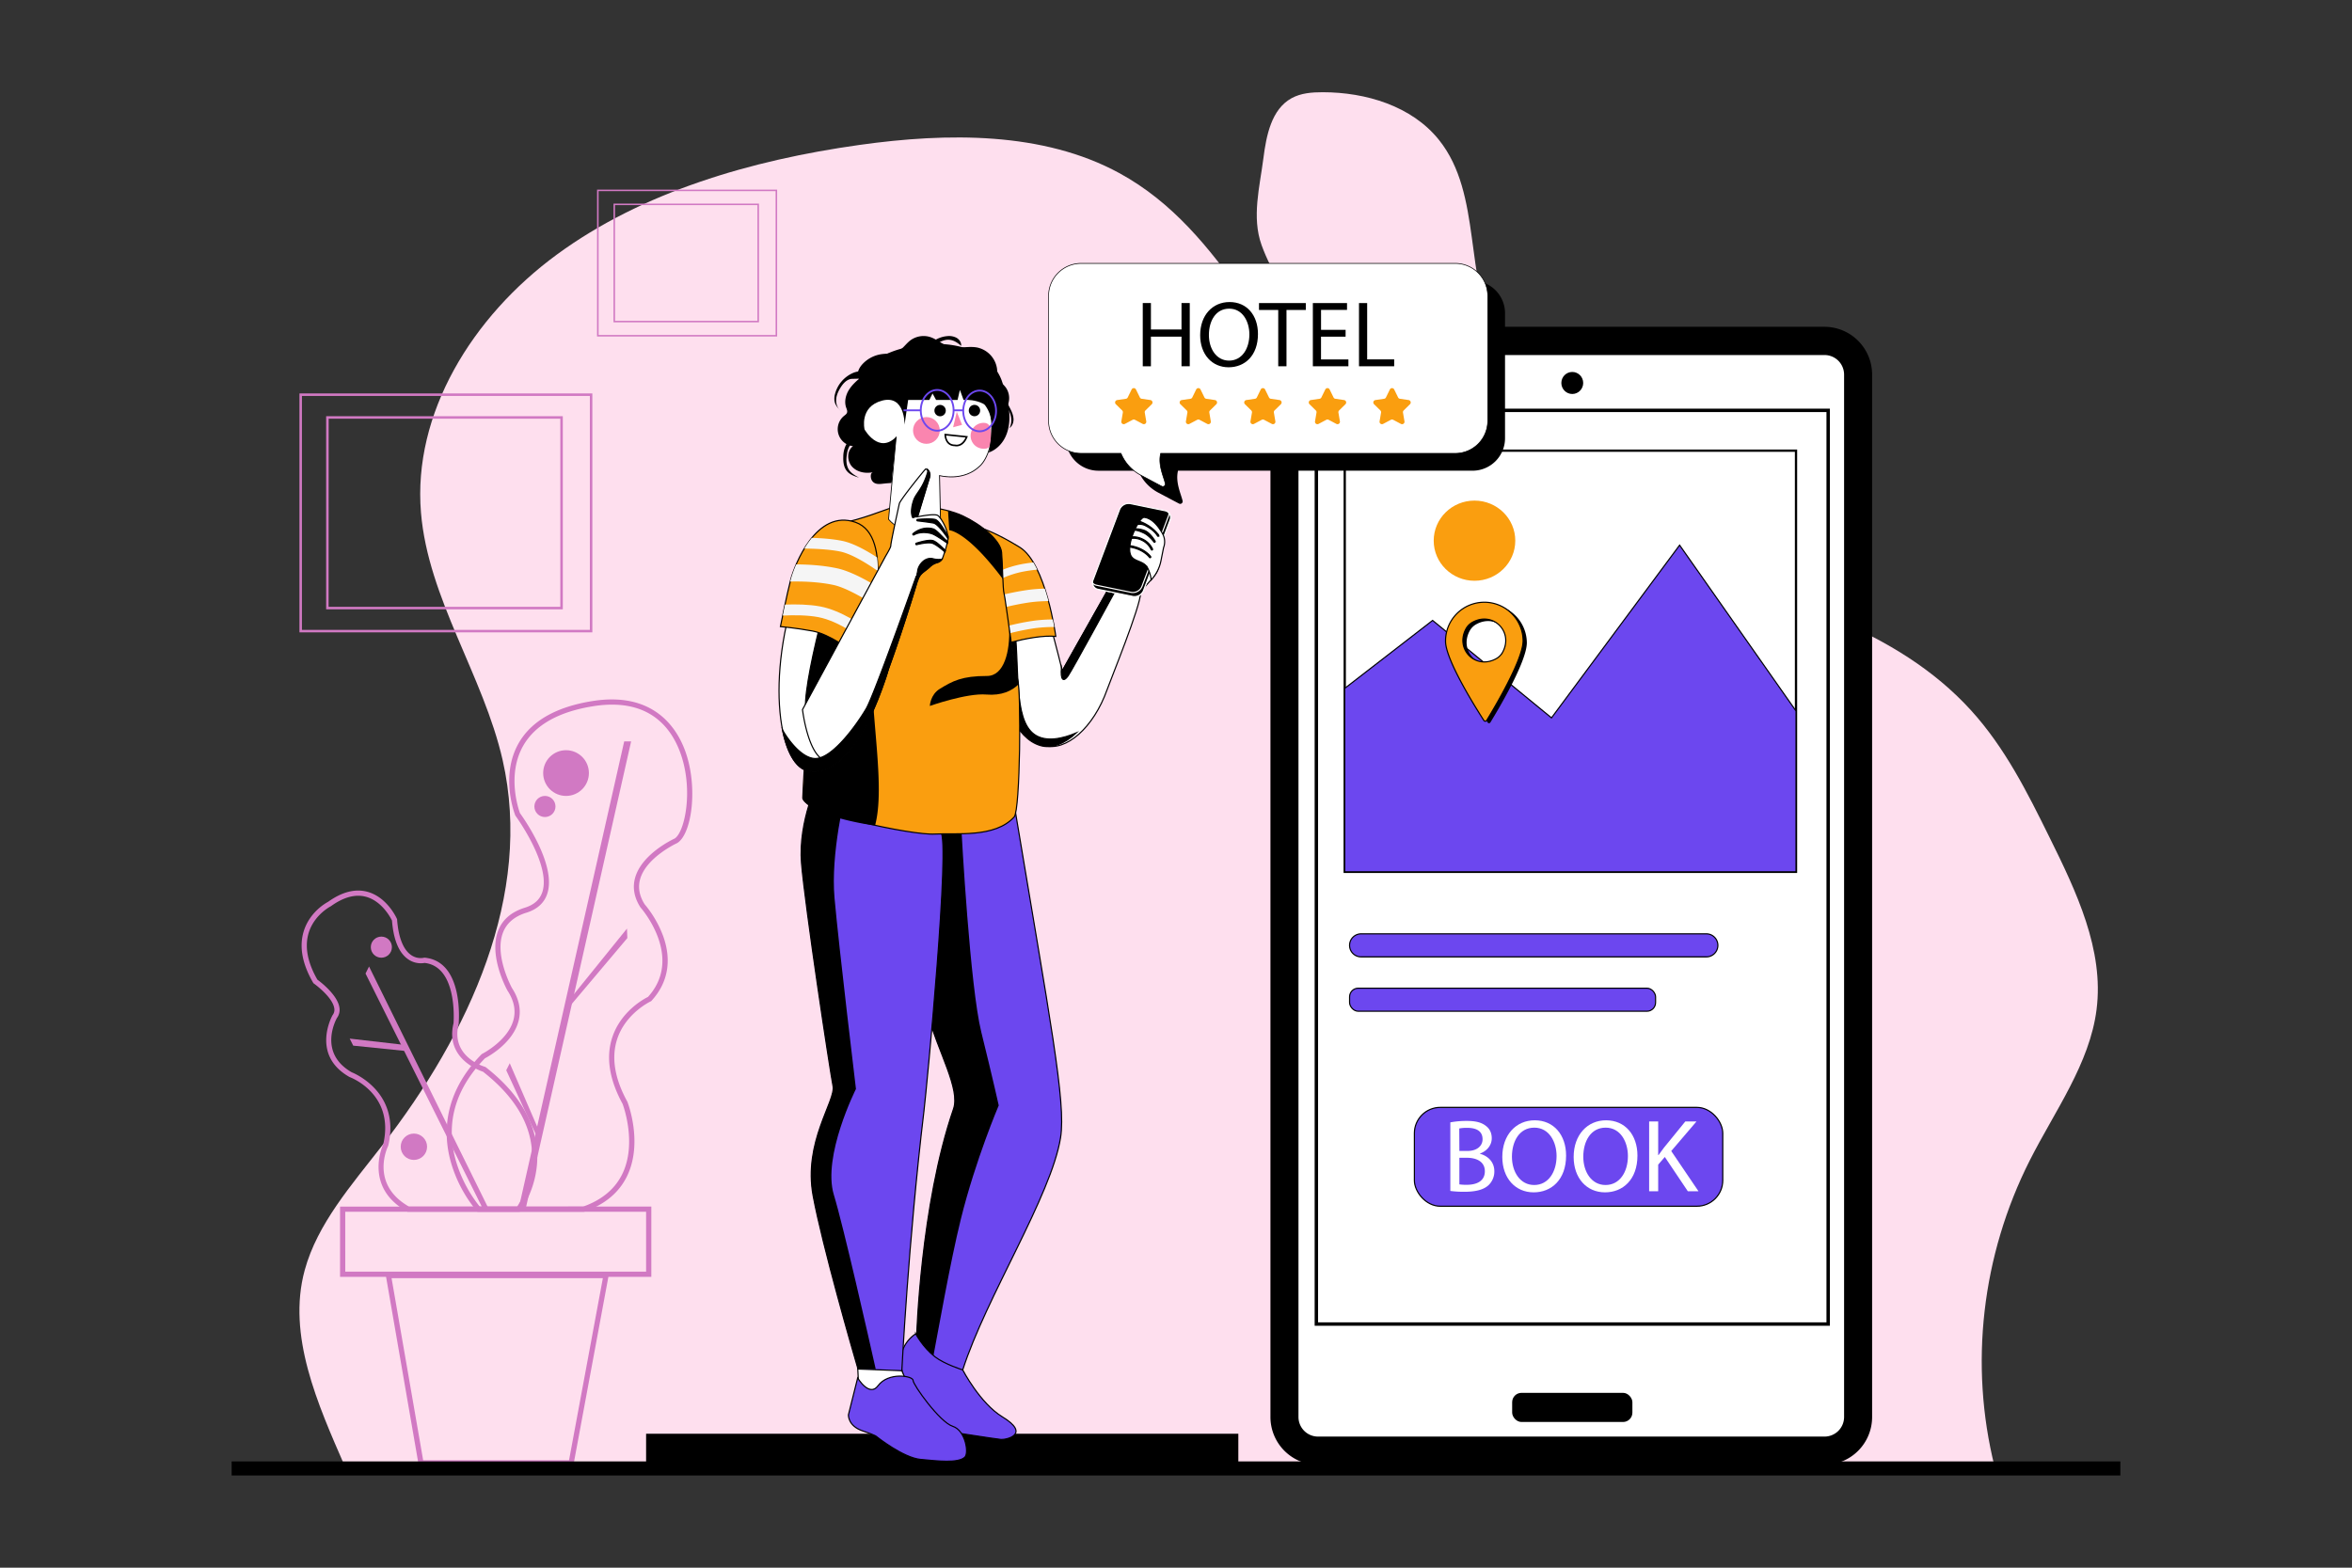 <?xml version="1.0" encoding="utf-8"?>
<svg xmlns="http://www.w3.org/2000/svg" data-name="Layer 1" viewBox="0 0 2340 1560">
  <rect x="0" y="0" width="2340" height="1560" fill="#333333" stroke="none"/>
  <defs>
    <clipPath id="a">
      <path d="M916,403.35,912.11,430s.6-25.76-19.09-20.59-15.25,25-15.25,25S890,455.41,905,440.25l-3,63.22s16.37,24.71,37.84,2.45l2.11-32.59s23,4.13,33.39-7,9.61-15.5,10.09-23l3.87-59.66-40.17-10.4Z" fill="none"/>
    </clipPath>
  </defs>
  <path d="M1300.6,323.06c37.46,54.35,76.09,109.18,127.59,150.47,55.22,44.27,122.83,70.84,191.71,87.05,24,5.66,53.14,8.72,69.92-9.41,12.5-13.5,13-35,5.38-51.78S1673.13,470,1658,459.48c-57.36-40-133.67-60.24-168-121.14s-14.69-144.62-58.43-199.19c-27-33.65-72.6-47.39-115.72-47.38-10.58,0-21.56.83-30.83,5.93-20.09,11-25.16,37.09-28.07,59.83-3.66,28.55-11.76,58.48-1.84,86.24S1284,298.91,1300.6,323.06Z" fill="#fedfee"/>
  <path d="M1983.08,1459.48H343.24c-27.16-62.27-57.81-130.59-40.08-195.56,12.61-46.22,46.63-84.78,76.89-123.77,87-112,150.45-249.92,120-383.87C480.85,672.14,425.93,595.65,418.82,510c-8.16-98.29,50.55-194.68,135.4-256.83S747,159.4,855,144.23c87.59-12.3,182.71-13.34,258.57,28,106.41,58,144.51,180.64,233,259.45,164.92,146.94,467.05,113.49,614.24,275,34,37.33,56.24,82,78.06,126.18,27,54.53,54.54,112.38,47,171.7-6.8,53.81-41.52,100.84-66.44,150.12-47.83,94.57-60.31,203.35-35,304.74C1986.74,1453.36,1980.8,1465.58,1983.08,1459.48Z" fill="#fedfee"/>
  <path d="M648,1270.59H338.32v-69.92H648Zm-304.49-5.17H642.81v-59.58H343.49Z" fill="#d179c3"/>
  <path d="M570.43,1458.25H416.6l-33.17-191.54H606ZM421,1453.08H566.13l33.66-181.2H389.57Z" fill="#d179c3"/>
  <path d="M517.15,1205.84H405.54l-.58-.33c-42-23.44-25.39-63.1-23.64-67,11.37-49.4-31.6-66-33.44-66.73l-.38-.18c-38.55-22-16.93-60.89-16.71-61.28l.18-.27a8.53,8.53,0,0,0,1.59-6.76c-1.79-11.39-20.08-24.44-20.27-24.57l-.46-.33-.28-.48c-10.81-18.62-14-35.73-9.48-50.85,5.81-19.43,22.26-28.56,24.36-29.66,13.82-9.91,27-13.27,39.06-10,19.61,5.31,29,26,29.4,26.91l.19.41,0,.45c1.29,17.37,6,29.45,13.57,34.92a16.5,16.5,0,0,0,12.95,3l.43-.11.47,0c38.85,3.7,34.05,63.27,33.82,65.8l-.06.4c-8,32.12,24.8,42,26.2,42.39l.48.14.4.31c46.12,36,53.1,72.83,50.84,97.42-2.46,26.68-15.72,44.54-16.28,45.29Zm-110.25-5.17H514.52a93.28,93.28,0,0,0,14.56-41.85c3-33.7-13.32-64.77-48.53-92.36-4.58-1.51-37.81-13.75-29.33-48.24.26-3.6,3.57-56.46-28.79-60a22,22,0,0,1-16.65-3.85c-9-6.4-14.31-19.3-15.79-38.34-1.33-2.73-10-19.37-25.88-23.64-10.56-2.85-22.27.29-34.81,9.32l-.36.21c-.16.08-16.53,8.52-21.93,26.68-4,13.56-1.09,29.12,8.74,46.24,3.12,2.28,19.94,15.09,21.92,27.64a13.64,13.64,0,0,1-2.46,10.53c-1.45,2.63-18.43,35,14.7,54,3.62,1.45,48.57,20.73,36.39,72.92l-.07.29-.13.27C385.34,1142.07,368.05,1178.52,406.9,1200.67Z" fill="#d179c3"/>
  <path d="M581.06,1205.84H475l-.77-.87A133.64,133.64,0,0,1,448.45,1156c-7.47-26.8-8.22-67.09,30.6-106.84l.31-.31.39-.19c.25-.13,25.48-13,31.07-33.66,2.56-9.46.6-19.26-5.83-29.12l-.1-.15c-.79-1.42-19.16-35-9.09-60.11,4.31-10.75,13.17-18.28,26.33-22.36,9.23-2.87,14.93-8,17.44-15.58,8.9-27.06-26.27-75.31-26.62-75.79l-.2-.27-.13-.31c-.62-1.59-15.18-39.25,3.43-71.82,12.67-22.15,37.5-36.26,73.83-41.94,60.45-9.44,83.38,26.83,91.66,49.29,13.26,36,6.82,83-7.66,92l-.29.16c-.3.13-30.26,14-36.61,35.42-2.47,8.34-1,16.89,4.37,25.41a107.15,107.15,0,0,1,18.29,31.3c8.94,24.43,5,46.82-11.46,64.75l-.36.39-.47.22c-.24.11-24.81,11.71-33.28,37.4-6,18.24-2.66,39.19,10,62.25l.14.3c.63,1.62,15.29,40,.21,72.73-7.82,17-22.26,29.3-42.91,36.52Zm-103.76-5.17H580.18c19.05-6.75,32.34-18.07,39.51-33.63,13.71-29.79.69-66-.27-68.57-13.29-24.34-16.74-46.63-10.24-66.26,8.63-26.07,31.73-38.33,35.52-40.19,35.9-39.74-6.92-88.42-7.35-88.9l-.26-.34c-6.3-9.9-8-19.95-5.06-29.85,6.85-23.06,36.49-37.28,39.26-38.57,10.18-6.56,18.9-49.1,5.4-85.69-9.45-25.63-32-54.4-86-46-34.67,5.42-58.26,18.66-70.11,39.36C504,771,516,805.63,517.32,809.15c3.31,4.56,36.61,51.44,27.16,80.18-3,9.2-10,15.56-20.81,18.9-11.6,3.6-19.36,10.11-23.07,19.34-9,22.3,7.83,53.88,8.77,55.62,7.23,11.12,9.4,22.3,6.44,33.23-5.87,21.66-29.81,34.85-33.35,36.7-29.51,30.37-39.29,64.47-29.08,101.36A132.21,132.21,0,0,0,477.3,1200.67Z" fill="#d179c3"/>
  <polygon fill="#d179c3" points="367.16 961.76 363.66 968.76 480.6 1203.25 486.37 1203.25 367.16 961.76"/>
  <polygon fill="#d179c3" points="347.91 1033.51 351.41 1040.51 405.58 1046.03 402.37 1039.77 347.91 1033.51"/>
  <circle cx="411.78" cy="1141.13" fill="#d179c3" r="13.12"/>
  <circle cx="379.41" cy="942.51" fill="#d179c3" r="10.5"/>
  <circle cx="563.15" cy="769.27" fill="#d179c3" r="22.75"/>
  <circle cx="542.15" cy="802.52" fill="#d179c3" r="10.5"/>
  <polygon fill="#d179c3" points="522.91 1203.25 627.9 737.77 621.02 737.77 515.86 1203.25 522.91 1203.25"/>
  <polygon fill="#d179c3" points="507.15 1058.01 503.65 1065.01 535.15 1133.26 535.15 1122.76 507.15 1058.01"/>
  <polygon fill="#d179c3" points="623.77 924.03 624.15 933.47 565.39 1003.13 569.82 990.76 623.77 924.03"/>
  <rect fill="#fff" height="1104.32" rx="20.21" width="570.71" x="1277.86" y="339.24"/>
  <path d="M1815.24,1457.61h-504a47.51,47.51,0,0,1-47.27-47.64V372.83a47.51,47.51,0,0,1,47.27-47.64h504.05a47.51,47.51,0,0,1,47.27,47.64V1410A47.51,47.51,0,0,1,1815.24,1457.61Zm-504-1104.32a19.49,19.49,0,0,0-19.39,19.54V1410a19.49,19.49,0,0,0,19.39,19.54h504.05a19.49,19.49,0,0,0,19.39-19.54V372.83a19.49,19.49,0,0,0-19.39-19.54Z"/>
  <ellipse cx="1564.25" cy="381.09" rx="10.87" ry="10.96"/>
  <rect height="29" rx="9.3" width="119.61" x="1504.45" y="1386.01"/>
  <rect fill="#fff" height="909.21" stroke="#000" stroke-miterlimit="10" stroke-width="3.4" width="509.2" x="1309.65" y="408.35"/>
  <rect fill="#fff" height="419.11" stroke="#000" stroke-miterlimit="10" stroke-width="2.27" width="448.97" x="1337.88" y="448.46"/>
  <ellipse cx="1466.97" cy="538.03" fill="#fa9e0f" rx="40.58" ry="39.89"/>
  <polygon fill="#6c47ef" points="1786.85 867.56 1786.85 707.5 1671.04 542.48 1543.58 714.33 1425.29 617.38 1337.88 684.97 1337.88 867.56 1429.92 867.56 1429.92 867.56 1786.85 867.56" stroke="#000" stroke-miterlimit="10" stroke-width="1.13"/>
  <path d="M1697.64,952.19H1354.17a11.46,11.46,0,0,1-11.47-11.46h0a11.46,11.46,0,0,1,11.47-11.47h343.47a11.46,11.46,0,0,1,11.47,11.47h0A11.46,11.46,0,0,1,1697.64,952.19Z" fill="#6c47ef" stroke="#000" stroke-miterlimit="10" stroke-width="1.13"/>
  <rect fill="#6c47ef" height="22.93" rx="8.63" stroke="#000" stroke-miterlimit="10" stroke-width="1.13" width="304.43" x="1342.7" y="983.35"/>
  <path d="M1480,601.28a38.57,38.57,0,0,0-38.12,39c.22,18.88,31.07,67.68,38.13,78.59a1.64,1.64,0,0,0,2.79,0c6.79-11.08,36.47-60.6,36.25-79.48A38.59,38.59,0,0,0,1480,601.28Zm12.45,56.07c-20.31,11.53-41.32-9-30.27-29.56a16.31,16.31,0,0,1,6.28-6.43c20.31-11.54,41.32,9,30.27,29.56A16.25,16.25,0,0,1,1492.47,657.35Z"/>
  <path d="M1476.29,599.28a38.6,38.6,0,0,0-38.13,39.05c.23,18.87,31.08,67.67,38.14,78.58a1.64,1.64,0,0,0,2.79,0c6.79-11.08,36.47-60.6,36.25-79.48A38.59,38.59,0,0,0,1476.29,599.28Zm12.45,56.07c-20.31,11.54-41.32-9-30.27-29.56a16.31,16.31,0,0,1,6.28-6.43c20.31-11.53,41.32,9,30.27,29.56A16.19,16.19,0,0,1,1488.74,655.35Z" fill="#fa9e0f" stroke="#000" stroke-miterlimit="10" stroke-width="1.13"/>
  <rect fill="#6c47ef" height="98.36" rx="25.75" stroke="#000" stroke-miterlimit="10" stroke-width="1.13" width="306.8" x="1407.17" y="1101.95"/>
  <path d="M1442.93,1116.86a87.13,87.13,0,0,1,16.38-1.44c9,0,14.73,1.55,19.06,5,3.6,2.68,5.77,6.8,5.77,12.26,0,6.69-4.44,12.57-11.75,15.24v.21c6.59,1.65,14.32,7.11,14.32,17.41a18.72,18.72,0,0,1-5.87,13.91c-4.84,4.43-12.67,6.49-24,6.49a103,103,0,0,1-13.9-.83Zm9,28.44H1460c9.47,0,15-5,15-11.65,0-8.13-6.18-11.33-15.25-11.33a38.29,38.29,0,0,0-7.93.62Zm0,33.27a47.84,47.84,0,0,0,7.52.41c9.27,0,17.82-3.4,17.82-13.49,0-9.48-8.14-13.39-17.92-13.39h-7.42Z" fill="#fff"/>
  <path d="M1558.1,1149.93c0,23.9-14.52,36.57-32.24,36.57-18.34,0-31.22-14.21-31.22-35.23,0-22,13.71-36.47,32.25-36.47C1545.84,1114.8,1558.1,1129.33,1558.1,1149.93Zm-53.88,1.14c0,14.83,8,28.12,22.15,28.12s22.26-13.08,22.26-28.85c0-13.8-7.22-28.22-22.15-28.22S1504.22,1135.82,1504.22,1151.07Z" fill="#fff"/>
  <path d="M1629.09,1149.93c0,23.9-14.53,36.57-32.25,36.57-18.34,0-31.21-14.21-31.21-35.23,0-22,13.7-36.47,32.24-36.47C1616.83,1114.8,1629.09,1129.33,1629.09,1149.93Zm-53.88,1.14c0,14.83,8,28.12,22.15,28.12s22.25-13.08,22.25-28.85c0-13.8-7.21-28.22-22.15-28.22S1575.21,1135.82,1575.21,1151.07Z" fill="#fff"/>
  <path d="M1640.73,1115.94h9v33.48h.31c1.86-2.68,3.71-5.15,5.46-7.42l21.23-26.06h11.12l-25.14,29.46,27.1,40h-10.61l-22.87-34.1-6.6,7.62v26.48h-9Z" fill="#fff"/>
  <path d="M589.32,629.26H297.91V391.5H589.32Zm-288.93-2.48H586.85V394H300.39Z" fill="#d179c3"/>
  <path d="M559.93,606.33H324.48V414.15H559.93Zm-233-2.48H557.45V416.62H327Z" fill="#d179c3"/>
  <path d="M773.17,334.84H594V188.68H773.17Zm-177.62-1.53h176.1V190.2H595.55Z" fill="#d179c3"/>
  <path d="M755.1,320.74H610.36V202.6H755.1Zm-143.21-1.52H753.58V204.12H611.89Z" fill="#d179c3"/>
  <path d="M1465.06,279.37H1092.81a32.32,32.32,0,0,0-32.3,32.35V436.06a32.33,32.33,0,0,0,32.3,32.35h39.68a43.2,43.2,0,0,0,19.79,21.75L1173,501.11a2.47,2.47,0,0,0,3.57-2.72c-1.78-7.39-7.32-18.58-4.57-30h293.06a32.32,32.32,0,0,0,32.29-32.35V311.72A32.31,32.31,0,0,0,1465.06,279.37Z"/>
  <path d="M1447.81,262.09H1075.55a32.32,32.32,0,0,0-32.29,32.35V418.78a32.33,32.33,0,0,0,32.29,32.35h39.69A43.24,43.24,0,0,0,1135,472.88l20.72,10.95a2.47,2.47,0,0,0,3.57-2.72c-1.78-7.4-7.33-18.58-4.57-30h293.06a32.33,32.33,0,0,0,32.29-32.35V294.44A32.32,32.32,0,0,0,1447.81,262.09Z" fill="#fff"/>
  <path d="M1156.92,484.45a2.88,2.88,0,0,1-1.33-.33l-20.72-10.95A43.65,43.65,0,0,1,1115,451.45h-39.47a32.69,32.69,0,0,1-32.62-32.67V294.44a32.69,32.69,0,0,1,32.62-32.68h372.26a32.68,32.68,0,0,1,32.62,32.68V418.78a32.68,32.68,0,0,1-32.62,32.67H1155c-2,8.57.74,17,2.92,23.81.67,2.08,1.3,4,1.72,5.77a2.73,2.73,0,0,1-1,2.82A2.77,2.77,0,0,1,1156.92,484.45Zm-81.37-222a32,32,0,0,0-32,32V418.78a32,32,0,0,0,32,32h39.91l.08.2a43,43,0,0,0,19.64,21.59l20.72,11a2.16,2.16,0,0,0,2.34-.2,2.07,2.07,0,0,0,.76-2.16c-.41-1.71-1-3.66-1.7-5.72-2.23-6.94-5-15.58-2.87-24.41l.06-.25h293.32a32,32,0,0,0,32-32V294.44a32,32,0,0,0-32-32Z"/>
  <path d="M1145.05,301.55v26.32h30.43V301.55h8.21v62.91h-8.21V335h-30.43v29.5h-8.12V301.55Z"/>
  <path d="M1251.55,332.35c0,21.65-13.16,33.13-29.22,33.13-16.61,0-28.28-12.88-28.28-31.92,0-20,12.41-33,29.22-33C1240.44,300.52,1251.55,313.68,1251.55,332.35Zm-48.82,1c0,13.45,7.28,25.49,20.07,25.49S1243,347,1243,332.72c0-12.51-6.53-25.57-20.07-25.57S1202.73,319.56,1202.73,333.37Z"/>
  <path d="M1271.71,308.45h-19.14v-6.9h46.58v6.9h-19.23v56h-8.21Z"/>
  <path d="M1338.72,335h-24.45v22.68h27.25v6.82h-35.37V301.55h34v6.81h-25.85v19.88h24.45Z"/>
  <path d="M1352.06,301.55h8.13v56.09h26.88v6.82h-35Z"/>
  <path d="M1130.18,387.57l3.88,7.92a2.39,2.39,0,0,0,1.82,1.33l8.68,1.27a2.44,2.44,0,0,1,1.34,4.15l-6.28,6.17a2.46,2.46,0,0,0-.7,2.15l1.49,8.71a2.43,2.43,0,0,1-3.51,2.57l-7.76-4.11a2.34,2.34,0,0,0-2.24,0l-7.77,4.11a2.42,2.42,0,0,1-3.5-2.57l1.48-8.71a2.43,2.43,0,0,0-.69-2.15l-6.28-6.17a2.44,2.44,0,0,1,1.34-4.15l8.68-1.27a2.39,2.39,0,0,0,1.81-1.33l3.88-7.92A2.41,2.41,0,0,1,1130.18,387.57Z" fill="#fa9e0f"/>
  <path d="M1194.41,387.57l3.88,7.92a2.39,2.39,0,0,0,1.82,1.33l8.68,1.27a2.44,2.44,0,0,1,1.33,4.15l-6.28,6.17a2.43,2.43,0,0,0-.69,2.15l1.48,8.71a2.42,2.42,0,0,1-3.5,2.57l-7.76-4.11a2.36,2.36,0,0,0-2.25,0l-7.76,4.11a2.42,2.42,0,0,1-3.5-2.57l1.48-8.71a2.48,2.48,0,0,0-.69-2.15l-6.28-6.17a2.43,2.43,0,0,1,1.33-4.15l8.68-1.27a2.39,2.39,0,0,0,1.82-1.33l3.88-7.92A2.41,2.41,0,0,1,1194.41,387.57Z" fill="#fa9e0f"/>
  <path d="M1258.64,387.57l3.88,7.92a2.39,2.39,0,0,0,1.81,1.33l8.68,1.27a2.44,2.44,0,0,1,1.34,4.15l-6.28,6.17a2.43,2.43,0,0,0-.69,2.15l1.48,8.71a2.42,2.42,0,0,1-3.5,2.57l-7.77-4.11a2.34,2.34,0,0,0-2.24,0l-7.76,4.11a2.42,2.42,0,0,1-3.51-2.57l1.49-8.71a2.46,2.46,0,0,0-.7-2.15l-6.28-6.17a2.44,2.44,0,0,1,1.34-4.15l8.68-1.27a2.43,2.43,0,0,0,1.82-1.33l3.88-7.92A2.41,2.41,0,0,1,1258.64,387.57Z" fill="#fa9e0f"/>
  <path d="M1322.86,387.57l3.88,7.92a2.39,2.39,0,0,0,1.82,1.33l8.68,1.27a2.44,2.44,0,0,1,1.34,4.15l-6.28,6.17a2.46,2.46,0,0,0-.7,2.15l1.48,8.71a2.42,2.42,0,0,1-3.5,2.57l-7.76-4.11a2.36,2.36,0,0,0-2.25,0l-7.76,4.11a2.42,2.42,0,0,1-3.5-2.57l1.48-8.71a2.43,2.43,0,0,0-.69-2.15l-6.28-6.17a2.44,2.44,0,0,1,1.34-4.15l8.67-1.27a2.39,2.39,0,0,0,1.82-1.33l3.88-7.92A2.41,2.41,0,0,1,1322.86,387.57Z" fill="#fa9e0f"/>
  <path d="M1387.09,387.57l3.88,7.92a2.39,2.39,0,0,0,1.82,1.33l8.67,1.27a2.44,2.44,0,0,1,1.34,4.15l-6.28,6.17a2.43,2.43,0,0,0-.69,2.15l1.48,8.71a2.42,2.42,0,0,1-3.5,2.57l-7.76-4.11a2.36,2.36,0,0,0-2.25,0l-7.76,4.11a2.42,2.42,0,0,1-3.5-2.57l1.48-8.71a2.46,2.46,0,0,0-.7-2.15l-6.27-6.17a2.43,2.43,0,0,1,1.33-4.15l8.68-1.27a2.39,2.39,0,0,0,1.82-1.33l3.88-7.92A2.41,2.41,0,0,1,1387.09,387.57Z" fill="#fa9e0f"/>
  <rect height="13.98" width="1879.07" x="230.46" y="1454.25"/>
  <rect height="30.93" width="589.21" x="642.81" y="1426.72"/>
  <path d="M868.7,469.83c-7.44,1.67-16,.1-21.09-5.59s-5.1-15.79,1.07-20.28a17,17,0,0,1-8.91-30.14c1.11-.9,2.41-1.74,2.9-3.09.63-1.71-.27-3.56-.87-5.28-2-5.89-.37-12.55,3-17.81s8.17-9.35,13-13.25c12.33-9.93,27.35-19.68,42.84-16.41,8.62,1.83,15.85,7.45,23.33,12.12,3.58,2.23,7.47,4.33,11.7,4.42,6.57.15,12.15-4.48,18.25-6.92,11.88-4.75,26.15-.66,35.37,8.2s13.84,21.73,14.8,34.49c.63,8.47-.28,17.23-4,24.85s-10.59,14-18.88,15.83c-4.07.9-8.37.73-12.34,2-5.09,1.69-9.08,5.65-13.87,8.06-8.66,4.35-18.57,3.24-27.89,4.52-10.79,1.48-16.6,8.55-26.19,12.43-6.65,2.69-14,2.4-21.09,3.19-4.39.49-9.61,1.46-12.37-3.05C866.23,476.22,865.33,470.59,868.7,469.83Z"/>
  <path d="M1012.61,545.93c16.65,11.77,36,87.73,44.24,121.58l47-83.34c-1.29-5.23-1.92-36.21,12.11-38.55,2.64-.44,1.93,9.55,2.12,10l38-16.62c-.77,7.51-1.17,24.35-6.08,31.66-6.18,9.19-15.12,16.53-15.17,19.21-.27,14-29.52,85.58-33.34,96.32-13.6,38.26-41.11,61.95-62.49,55.69-56.65-16.58-55.27-186.2-56.54-193S991,530.62,1012.61,545.93Z" fill="#fff" stroke="#000" stroke-miterlimit="10" stroke-width="1.13"/>
  <path d="M1008.72,617.12c6.41,45.29-1.24,98.44,20.44,113.74,11.52,8.13,28.43,4,41.76-1.62-11.69,11-24.6,16-35.81,12.67-49.42-14.46-54.67-145.35-56.06-183.07C988.67,567.65,1004.37,586.34,1008.72,617.12Z" stroke="#000" stroke-miterlimit="10" stroke-width="1.13"/>
  <path d="M1050.41,633.27s-9.77-72.46-35.79-88.62c-23-14.27-36.93-18.65-36.93-18.65l3.08,120.61S1025.33,630.9,1050.41,633.27Z" fill="#fa9e0f" stroke="#000" stroke-miterlimit="10" stroke-width="1.13"/>
  <path d="M1103.84,584.17c-.64-2.61-1.12-11.65.31-20.34,0,4.16.82,8.09,3.11,10.58,7,7.65,3.51,11.48,3.51,11.48s-43.69,80.35-48.15,86.73-7.8,4.57-6.61-8.56h0l.84,3.45Z" stroke="#000" stroke-miterlimit="10" stroke-width="1.13"/>
  <path d="M1028.11,559.71c1.35,2.26,2.64,4.66,3.85,7.16a139.46,139.46,0,0,0-14.25,2A90.9,90.9,0,0,0,997,575.58l-4.18-6.51a98.56,98.56,0,0,1,23.05-7.56C1019.7,560.73,1024,560.15,1028.11,559.71Z" fill="#f5f5f5"/>
  <path d="M1039.44,585.73c1.37,4.17,2.6,8.36,3.7,12.43a147.39,147.39,0,0,0-17.79,1.14,245.31,245.31,0,0,0-29.88,6.14l-4.26-11.91a259.62,259.62,0,0,1,32-6.57A154.76,154.76,0,0,1,1039.44,585.73Z" fill="#f5f5f5"/>
  <path d="M1047.45,616.43c.56,2.77,1,5.29,1.44,7.5a143.32,143.32,0,0,0-19.23,1.17,236.83,236.83,0,0,0-29.36,6.22l-2.48-7.14a241.86,241.86,0,0,1,30.62-6.49A150.72,150.72,0,0,1,1047.45,616.43Z" fill="#f5f5f5"/>
  <path d="M1009.84,805.54c34.64,208.51,50.94,291.5,45.31,326.52-9.36,58.24-74.15,158.74-97.32,231.08-1.21,3.77-18.53,5.15-30.3-4.33-10.48-8.45-15.61-27.7-15.61-27.7s3.68-131.55,36.73-227.61c6.8-19.78-14.66-55.5-26.84-97.31C901.94,938,894.67,865.43,909,832.84,917.72,812.91,1009.84,805.54,1009.84,805.54Z" fill="#6c47ef" stroke="#000" stroke-miterlimit="10" stroke-width="1.13"/>
  <path d="M976.28,1027c-11.15-45.11-19.29-192.19-20.2-209.26-1.3.11-2.6.24-3.88.37l-46.58,24.5c-9.53,35.89-1.88,101.55,16.19,163.55,12.18,41.81,33.64,77.53,26.84,97.31-33,96.06-36.73,227.61-36.73,227.61s6.83,17,15.61,24.24c5.58-29.19,17.76-99.19,28.46-142.37C970.68,1153.7,993.64,1100,993.64,1100S988.13,1074.94,976.28,1027Z"/>
  <path d="M911,1327.19s7.07,13.56,19.26,23c9.52,7.36,27.54,13,27.54,13s17.21,33.19,39.48,46.73c28.46,17.31,4.12,22.85-1.32,22.48-4.85-.34-59.22-8.9-59.22-8.9l-32.61-38-6.67-21.36c-4.31-13.76,1.13-28.57,13.54-36.88Z" fill="#6c47ef" stroke="#000" stroke-miterlimit="10" stroke-width="1.13"/>
  <polygon fill="#fff" points="852.48 1344.86 855.13 1395.34 881.49 1423.32 914.95 1405.52 897.23 1364 852.48 1344.86" stroke="#000" stroke-miterlimit="10" stroke-width="1.13"/>
  <path d="M897.23,1364s6.43-128.53,22-258.35c2.56-21.34,26.62-270,16.6-278.1-26.55-21.41-74.46-43.93-97.51-52.06-5.35,1.68-17.47-4-23.76,0,0,0-20.64,41.17-17.14,83.54s28.45,207.1,31.36,221.71S799,1136.42,809,1190c9.25,49.69,39.39,154.41,44.62,172.32Z" fill="#6c47ef" stroke="#000" stroke-miterlimit="10" stroke-width="1.13"/>
  <path d="M838.36,775.49c-5.35,1.68-17.47-4-23.76,0,0,0-20.64,41.17-17.14,83.54s28.45,207.1,31.36,221.71S799,1136.42,809,1190c9.25,49.69,39.39,154.41,44.63,172.32l17.66.2c-7.31-32.57-31.84-141.1-41.7-173.59-11.65-38.37,22-105.29,22-105.29S834.8,944.26,830.27,893.64c-3.92-43.78,9.93-101.32,13.74-116.06C842,776.81,840.1,776.11,838.36,775.49Z"/>
  <path d="M844.09,1407.92s-.6,11,14,15.89,14.33,6,14.33,6,26.21,20.82,43.38,22.43,37.54,4,44.11-2.21c4.29-4,.69-26.7-12.1-30.74s-39.39-41.19-39.39-45.67-24.65-8.65-34.89,5.34c-8.58,11.73-20.25-7.76-20.25-7.76Z" fill="#6c47ef" stroke="#000" stroke-miterlimit="10" stroke-width="1.13"/>
  <path d="M807.85,549.68s4.89-24.87,27.31-28.78,43.18-13.14,55.19-16.7,48.83.39,67.37,9.08,37.67,24.32,38.76,36.4,1.09,36.24,2.51,41.21,10,74.61,13.5,85.27,2.67,129.93-3.47,136.76c-19.14,21.31-58.56,15.74-78.87,17.05-22.89,1.48-131.46-21.86-131.46-36.07S813.53,563.89,807.85,549.68Z" fill="#fa9e0f" stroke="#000" stroke-miterlimit="10" stroke-width="1.13"/>
  <path d="M944.41,527.63s13.9.37,42.5,34.84c4.2,5.07,7.78,9.65,10.83,13.8-.37-8.94-.64-19.72-1.26-26.59-1.09-12.08-20.23-27.71-38.76-36.4a87.83,87.83,0,0,0-14.52-5Z"/>
  <path d="M867.35,653.72c1.84-72.6-1.3-124.36-22.62-134.81-3.14.75-6.34,1.43-9.57,2-9.93,1.73-16.42,7.58-20.57,13.55a97.33,97.33,0,0,0-6.41,16.43c3.56,17.4-4.93,178.33-9.49,241.52-1.28,17.76,70.36,29.71,72,28.74C881,781.76,865.87,712.23,867.35,653.72Z"/>
  <path d="M1013.71,680.59c-.48-2-.9-3.48-1.22-4.43-2-5.91-5.47-29.95-8.44-51,.8,22.65-4.8,47.5-22.11,47.5-25,0-34.11,5-46.9,12.79-9.59,5.86-9.95,17.05-9.95,17.05s36.75-13,56.14-11.37c15.17,1.27,25.61-3.56,32.48-10.49Z"/>
  <path d="M934.73,473.24l1,45.11c-1.49,1.66-10.12,10.92-24.22,11.31-16.43.45-26.35-11.53-27.46-12.92q2.43-27.47,4.85-54.91Z" fill="#fff"/>
  <path d="M904.45,391.57l-4.52,31.07s.69-30.06-22.28-24-17.51,28.68-17.51,28.68,14,25,31.49,7.35l-7,70.56,50.13-32s26.84,4.82,39-8.2,10.47-17.75,11.77-26.83L990,368.58,943.1,356.44Z" fill="#fff"/>
  <g clip-path="url(#a)">
    <path d="M985.79,436.79c-.46,7.1-1,10.17-8.07,9.71a12.87,12.87,0,0,1,1.67-25.69C986.48,421.27,986.24,429.7,985.79,436.79Z" fill="#fa85af"/>
  </g>
  <circle cx="921.68" cy="428.34" fill="#fa85af" r="13.31"/>
  <circle cx="969.5" cy="408.54" r="5.66"/>
  <path d="M949.91,444c-10.21-.11-10.28-11.42-10.28-11.53v-.89l23.31,2.45-.4,1c-3.22,8-8.26,9.15-10.94,9.15A7.67,7.67,0,0,1,949.91,444Zm-8.62-10.63c.23,2.45,1.51,9,8.72,9l.22,0c.27.07,6.39,1.71,10.38-7Z"/>
  <polygon fill="#fa85af" points="951.9 409.76 948.25 425.18 957.18 422.73 951.9 409.76"/>
  <circle cx="935.31" cy="408.58" r="5.66"/>
  <path d="M908.05,530.11c-14.57-1.13-24.23-13-24.32-13.12l-.11-.13,7.09-76.72-4.82,19.95L863.45,441l-10.89-23.33-.07-.14,8.21-25.81,29-13.48L925.67,372l29.92-3,17.06,9.9.05.09c7.9,13.69,13,30.52,13.08,30.74,6.42,39.34-10.19,53.92-10.33,54-15.29,15.17-36.69,10.9-40.3,10l1,44.76-.14.12c-8.36,7.67-17,11.55-25.68,11.54C909.56,530.19,908.81,530.17,908.05,530.11Zm26.27-57.4.52.15c.24.06,23.71,6.49,40.06-9.73.17-.14,16.43-14.48,10.1-53.27-.06-.17-5.13-16.83-13-30.42l-16.64-9.66-29.63,3L890,379l-28.66,13.3-8,25.17,10.74,23,21.32,18.16,5.81-24.07.8.13-7.57,81.93c1.06,1.25,10.23,11.66,23.66,12.69,9.18.71,18.32-3,27.19-11.12Z"/>
  <path d="M827.82,524.54c-9.73,7.32-20.25,20.2-29,42.66-38.3,98-25.71,194.13,5.25,199.9s57.25-33.61,77-92.38-19.83-50.86-19.83-50.86l-18.89,18.37s4.77-63.4,15.7-98.76C860.47,535.6,844,512.33,827.82,524.54Z" fill="#fff" stroke="#000" stroke-miterlimit="10" stroke-width="1.13"/>
  <path d="M862.81,563.52s-19.38-18.8-27.25-6.22-44.55,151-31.37,154.19c19.27,4.6,56-66.25,62.8-101.07S862.81,563.52,862.81,563.52Z" stroke="#000" stroke-miterlimit="10" stroke-width="1.13"/>
  <path d="M865.42,623.51s25.19-89.8-14.16-103.75S790.4,563,786.73,576.64s-10.28,46.87-10.28,46.87,15.2,1.31,32.11,4.45,39,20,39,20Z" fill="#fa9e0f" stroke="#000" stroke-miterlimit="10" stroke-width="1.13"/>
  <path d="M800.21,545.86a91.25,91.25,0,0,1,7.49-10.65c9.4.29,20.68,1.07,30.15,3,11.15,2.24,24.58,9.83,34.8,16.52a115.7,115.7,0,0,1,.71,13.53c-9.61-6.78-25.64-17.06-37.63-19.47C824.52,546.51,810.1,546,800.21,545.86Z" fill="#f5f5f5"/>
  <path d="M832.55,565.46c13.07,2.75,29.18,11.56,40,18.21-.61,6.59-1.53,12.9-2.5,18.47-10.17-6.65-28.51-17.46-41-20.09-15-3.16-31.17-3.6-42.87-3.34.18-.73.36-1.43.54-2.07a117.74,117.74,0,0,1,5.38-15C803.92,561.69,818.52,562.51,832.55,565.46Z" fill="#f5f5f5"/>
  <path d="M781,601.63c10.83-.41,23.83-.23,34.95,1.84,21.32,4,42.59,19.36,48.14,23.6l-2,5.27-3.38,4.2c-.23-.19-23.15-18.44-44.72-22.46-11-2.06-24.51-2.06-35.26-1.53C779.35,609.27,780.14,605.52,781,601.63Z" fill="#f5f5f5"/>
  <path d="M881.07,553.45c2.49-4.18,5.29-9.2,5.2-10.52-.17-2.36,7.7-38.18,8.48-41.78S920.3,466.79,921,466.69s5.19,3,3.36,9.08-11.73,38.56-11.73,38.56,17.5-3.77,20.65-1.23,9.74,13.73,9.72,21.78c0,5.31-3,14.36-5,19.89a8.29,8.29,0,0,1-5.68,5.18,16.9,16.9,0,0,0-7.4,4.23c-5.51,5.24-10.08,6.22-12.25,13.91-.19.67-38.31,129.45-61.27,159C841,750.42,825,761.7,816,754c-13.27-11.38-17.6-47.88-17.6-47.88Z" fill="#fff" stroke="#000" stroke-miterlimit="10" stroke-width="1.13"/>
  <path d="M928.75,520.52c-5.42-1-15.74-2.16-15.85-2.17a.78.78,0,0,1-.68-.85.77.77,0,0,1,.85-.68c.11,0,11.51-1,17,0,4.33.81,10,11.83,13.34,16.73,0,.32,0,.64,0,1,0,.52,0,1.11-.11,1.7C940,531.13,932.65,521.24,928.75,520.52Z" stroke="#000" stroke-miterlimit="10" stroke-width="1.13"/>
  <path d="M909.32,532.25a.77.77,0,0,1-.85-1.29c.3-.2,8.59-7.86,19.89-4.68,3.75,1.06,10.59,9.81,14.58,12.65-.09.54-.22,1.1-.34,1.66C938.93,538,930.35,532,926.68,531,916.1,528,909.38,532.2,909.32,532.25Z" stroke="#000" stroke-miterlimit="10" stroke-width="1.13"/>
  <path d="M912.06,542a.77.77,0,1,1-.39-1.49c.43-.11,11.06-3.74,16.15-2.67,3.88.82,9.73,7.2,12.84,9.91-.17.55-.34,1.08-.51,1.61-2.76-2.44-9.51-8.14-13.23-8.93C922.17,539.4,912.16,541.94,912.06,542Z" stroke="#000" stroke-miterlimit="10" stroke-width="1.13"/>
  <path d="M913.13,513.71l-5,1.46s-3.39-4.75.77-17.3c2.32-7,9-11.21,13.82-27.33a7.23,7.23,0,0,0,.19-3.39c1.43,1.3,3.14,4.08,1.88,8.23C923,481.13,914,510.93,913.13,513.71Z" stroke="#000" stroke-miterlimit="10" stroke-width="1.13"/>
  <path d="M810.6,754.77c17.71.79,42.89-35.41,51.16-49.58,7-12,38.4-99.8,47.79-126.23h0c.07-.16.13-.33.2-.49,1.56-4.4,2.47-7,2.48-7A20.55,20.55,0,0,0,913,568c.6-5.51,7-14.16,15.37-12a21.43,21.43,0,0,0,8.89.45,8.23,8.23,0,0,1-4.54,3.1,16.9,16.9,0,0,0-7.4,4.23c-4.31,4.11-8,5.61-10.51,9.75-.15.25-.29.51-.43.78l-.13.26c-.11.24-.23.47-.34.73s-.14.34-.21.52-.15.39-.23.6c-.14.4-.28.82-.4,1.27a2.41,2.41,0,0,1-.21.49l0,0a1.51,1.51,0,0,1-.3.36h0c-1.47,4.93-14.22,47.5-29,88.1q-1,3.8-2.45,8.05c-19.77,58.77-46.06,98.16-77,92.38-11.7-2.18-20.78-17.28-25.48-40.52C786.43,739.91,798.94,754.25,810.6,754.77Z" stroke="#000" stroke-miterlimit="10" stroke-width="1.13"/>
  <path d="M1092.46,586.4l34.46,7.09a9.81,9.81,0,0,0,10.78-6l26.34-70a6.72,6.72,0,0,0-5-9.27l-34.46-7.09a9.82,9.82,0,0,0-10.78,6l-26.33,70A6.7,6.7,0,0,0,1092.46,586.4Z" stroke="#fff" stroke-miterlimit="10" stroke-width="1.13"/>
  <path d="M1163,510.46a7.41,7.41,0,0,1-.5,3l-26.33,70a9.81,9.81,0,0,1-10.78,6l-34.46-7.08a7,7,0,0,1-3.94-2.24,6.62,6.62,0,0,0,5.52,6.28l34.46,7.09a9.81,9.81,0,0,0,10.78-6l26.34-70A6.88,6.88,0,0,0,1163,510.46Z" stroke="#fff" stroke-miterlimit="10" stroke-width="1.13"/>
  <path d="M1157.62,545a16.6,16.6,0,0,0-1-13.92c-3.67-6.57-10-15.35-18.23-16.25-5-.56-20.34,30.47-12.09,39.74,4,4.48,11.71,3.85,15.42,10.47a34.83,34.83,0,0,1,3.6,12h0a38.94,38.94,0,0,0,9.71-19Z" fill="#fff" stroke="#000" stroke-miterlimit="10" stroke-width="1.13"/>
  <path d="M1129.43,526.19A25.46,25.46,0,0,1,1139,528c5.79,2.58,10,10.18,10.23,10.5a.71.71,0,0,1-.28,1,.73.73,0,0,1-.46.08.75.75,0,0,1-.51-.36c0-.07-5-6.64-10.4-9-3.14-1.4-6.09-2.58-8.77-2.58Z" stroke="#000" stroke-miterlimit="10" stroke-width="1.13"/>
  <path d="M1126.2,534.23a20.33,20.33,0,0,1,10.15,2,20.68,20.68,0,0,1,10.32,10.14.71.71,0,0,1-.4.93.68.68,0,0,1-.37,0,.71.71,0,0,1-.55-.44,19.59,19.59,0,0,0-9.6-9.37,18.56,18.56,0,0,0-10-1.78C1125.88,535.22,1126,534.73,1126.2,534.23Z" stroke="#000" stroke-miterlimit="10" stroke-width="1.13"/>
  <path d="M1144.79,553.85a.71.71,0,0,1-.7,1.11.69.69,0,0,1-.47-.29c-.06-.09-5.89-8.2-19.63-10.26,0-.47.09-.94.15-1.42C1138.53,545.13,1144.53,553.49,1144.79,553.85Z" stroke="#000" stroke-miterlimit="10" stroke-width="1.13"/>
  <path d="M1133.75,518.72a44.54,44.54,0,0,1,5.72,2.51c9.11,4.9,13.18,11.08,13.35,11.34a.72.72,0,0,1-.21,1,.7.7,0,0,1-.5.1.73.73,0,0,1-.49-.31c0-.07-2.74-5.4-11.59-10a12.36,12.36,0,0,0-8.35-1.45C1132.37,520.74,1133.07,519.66,1133.75,518.72Z" stroke="#000" stroke-miterlimit="10" stroke-width="1.13"/>
  <path d="M866.51,362.28c12-10.57,27.85-15.61,43.59-18.22,25-4.15,52.91-2,72.17,14.44,8.54,7.3,15,17.42,16.36,28.57s2.24,24.21-6.82,30.84c-1.3,1-3.06,1.82-4.46,1-1.18-.68-1.5-2.21-1.77-3.55-2.88-14.62-20.05-29.12-34.94-29.9-16.5-.86-31.35,13.14-47.76,11.26-7.21-.83-13.68-4.65-20.5-7.1s-15.11-3.32-20.79,1.21c-2,1.6-5.73,9.86-7.82,9.74-4.71-.26-3.15-9.16-2.67-11.77A47.54,47.54,0,0,1,866.51,362.28Z"/>
  <path d="M853.39,371.94c.26-3.92,2.55-7.44,5.29-10.24a32.09,32.09,0,0,1,18-9.22c5.55-.84,11.49-.27,16.5-2.8s8-7.45,12.3-10.8a22.12,22.12,0,0,1,19.74-3.56c6.75,2.11,12.17,7.39,18.94,9.43,9.12,2.75,19.09-.8,28.42,1.14a25.19,25.19,0,0,1,19.3,20.68c.46,3.31.25,6.78,1.57,9.85,1.55,3.65,5,6.11,7.31,9.31a18.32,18.32,0,0,1-1.21,22.36,2.9,2.9,0,0,1-2.16,1.22,2.83,2.83,0,0,1-2-1.48c-2-3-2.59-6.65-3.66-10.07-3.6-11.41-12.87-20.47-23.65-25.66s-23-6.87-34.91-6.92a138.14,138.14,0,0,0-41.61,6.27C884.08,373.78,852.27,389.07,853.39,371.94Z"/>
  <path d="M830.66,392.41a16.82,16.82,0,0,0-.29,7.23c.78,3.55,3.2,6.52,5.89,9-3.26-2.61-4.66-7.06-4.36-11.22s2.1-8.09,4.3-11.64c2.36-3.81,5.53-7.53,9.88-8.6,2.92-.73,14,.93,14.37-4,.47-5.71-8.31-3.42-11-2.37A31.52,31.52,0,0,0,830.66,392.41Z"/>
  <path d="M956.25,344.18c.33-3.19-1.7-6.31-4.46-7.95a15.86,15.86,0,0,0-9.31-1.76c-8.79.67-17.85,6.07-21.83,14.06C934.08,342,941.92,331.19,956.25,344.18Z"/>
  <path d="M1004.27,409.61c2.24,5.19,2.77,11.43,0,16.38,2.93-1.93,4.26-5.69,4.1-9.19s-1.59-6.83-3.17-10c-2.35-4.66-5.34-9.92-9.83-12.72C995.55,399.55,1002.1,404.59,1004.27,409.61Z"/>
  <path d="M845.49,443.45a19.8,19.8,0,0,0-2.79,7.94c-1,5.51-1.08,11.59,2,16.23,2.36,3.5,6.21,5.65,9.92,7.67-4.33-1.33-8.88-2.85-11.84-6.28-3.33-3.85-4-9.33-3.8-14.42a26.83,26.83,0,0,1,2.55-11.54c1.75-3.36,5.06-6.65,8.94-6.89C852.33,440,847.37,440.71,845.49,443.45Z"/>
  <path d="M897,398h27.63l3.15-6.46,3.54,6.46h21.36L955,388l3.65,10s25.55-2.54,31.78,18.84c0,0,.5,5.5,2.63-3.86,0,0-1.78-46.48-54.94-36.08C938.11,376.93,903,378.62,897,398Z"/>
  <path d="M915.15,408.3c0-11.69,7.74-21.19,17.25-21.19s17.25,9.5,17.25,21.19-7.73,21.19-17.25,21.19S915.15,420,915.15,408.3Zm1.83,0c0,10.68,6.92,19.37,15.42,19.37s15.43-8.69,15.43-19.37-6.92-19.37-15.43-19.37S917,397.62,917,408.3Z" fill="#6c47ef"/>
  <path d="M957.4,408.93c0-11.69,7.74-21.2,17.25-21.2s17.26,9.51,17.26,21.2-7.74,21.19-17.26,21.19S957.4,420.61,957.4,408.93Zm1.83,0c0,10.67,6.92,19.36,15.42,19.36s15.43-8.69,15.43-19.36-6.92-19.37-15.43-19.37S959.23,398.25,959.23,408.93Z" fill="#6c47ef"/>
  <rect fill="#6c47ef" height="1.83" width="17.2" x="898.87" y="407.39"/>
  <rect fill="#6c47ef" height="1.83" width="9.58" x="948.74" y="407.39"/>
</svg>